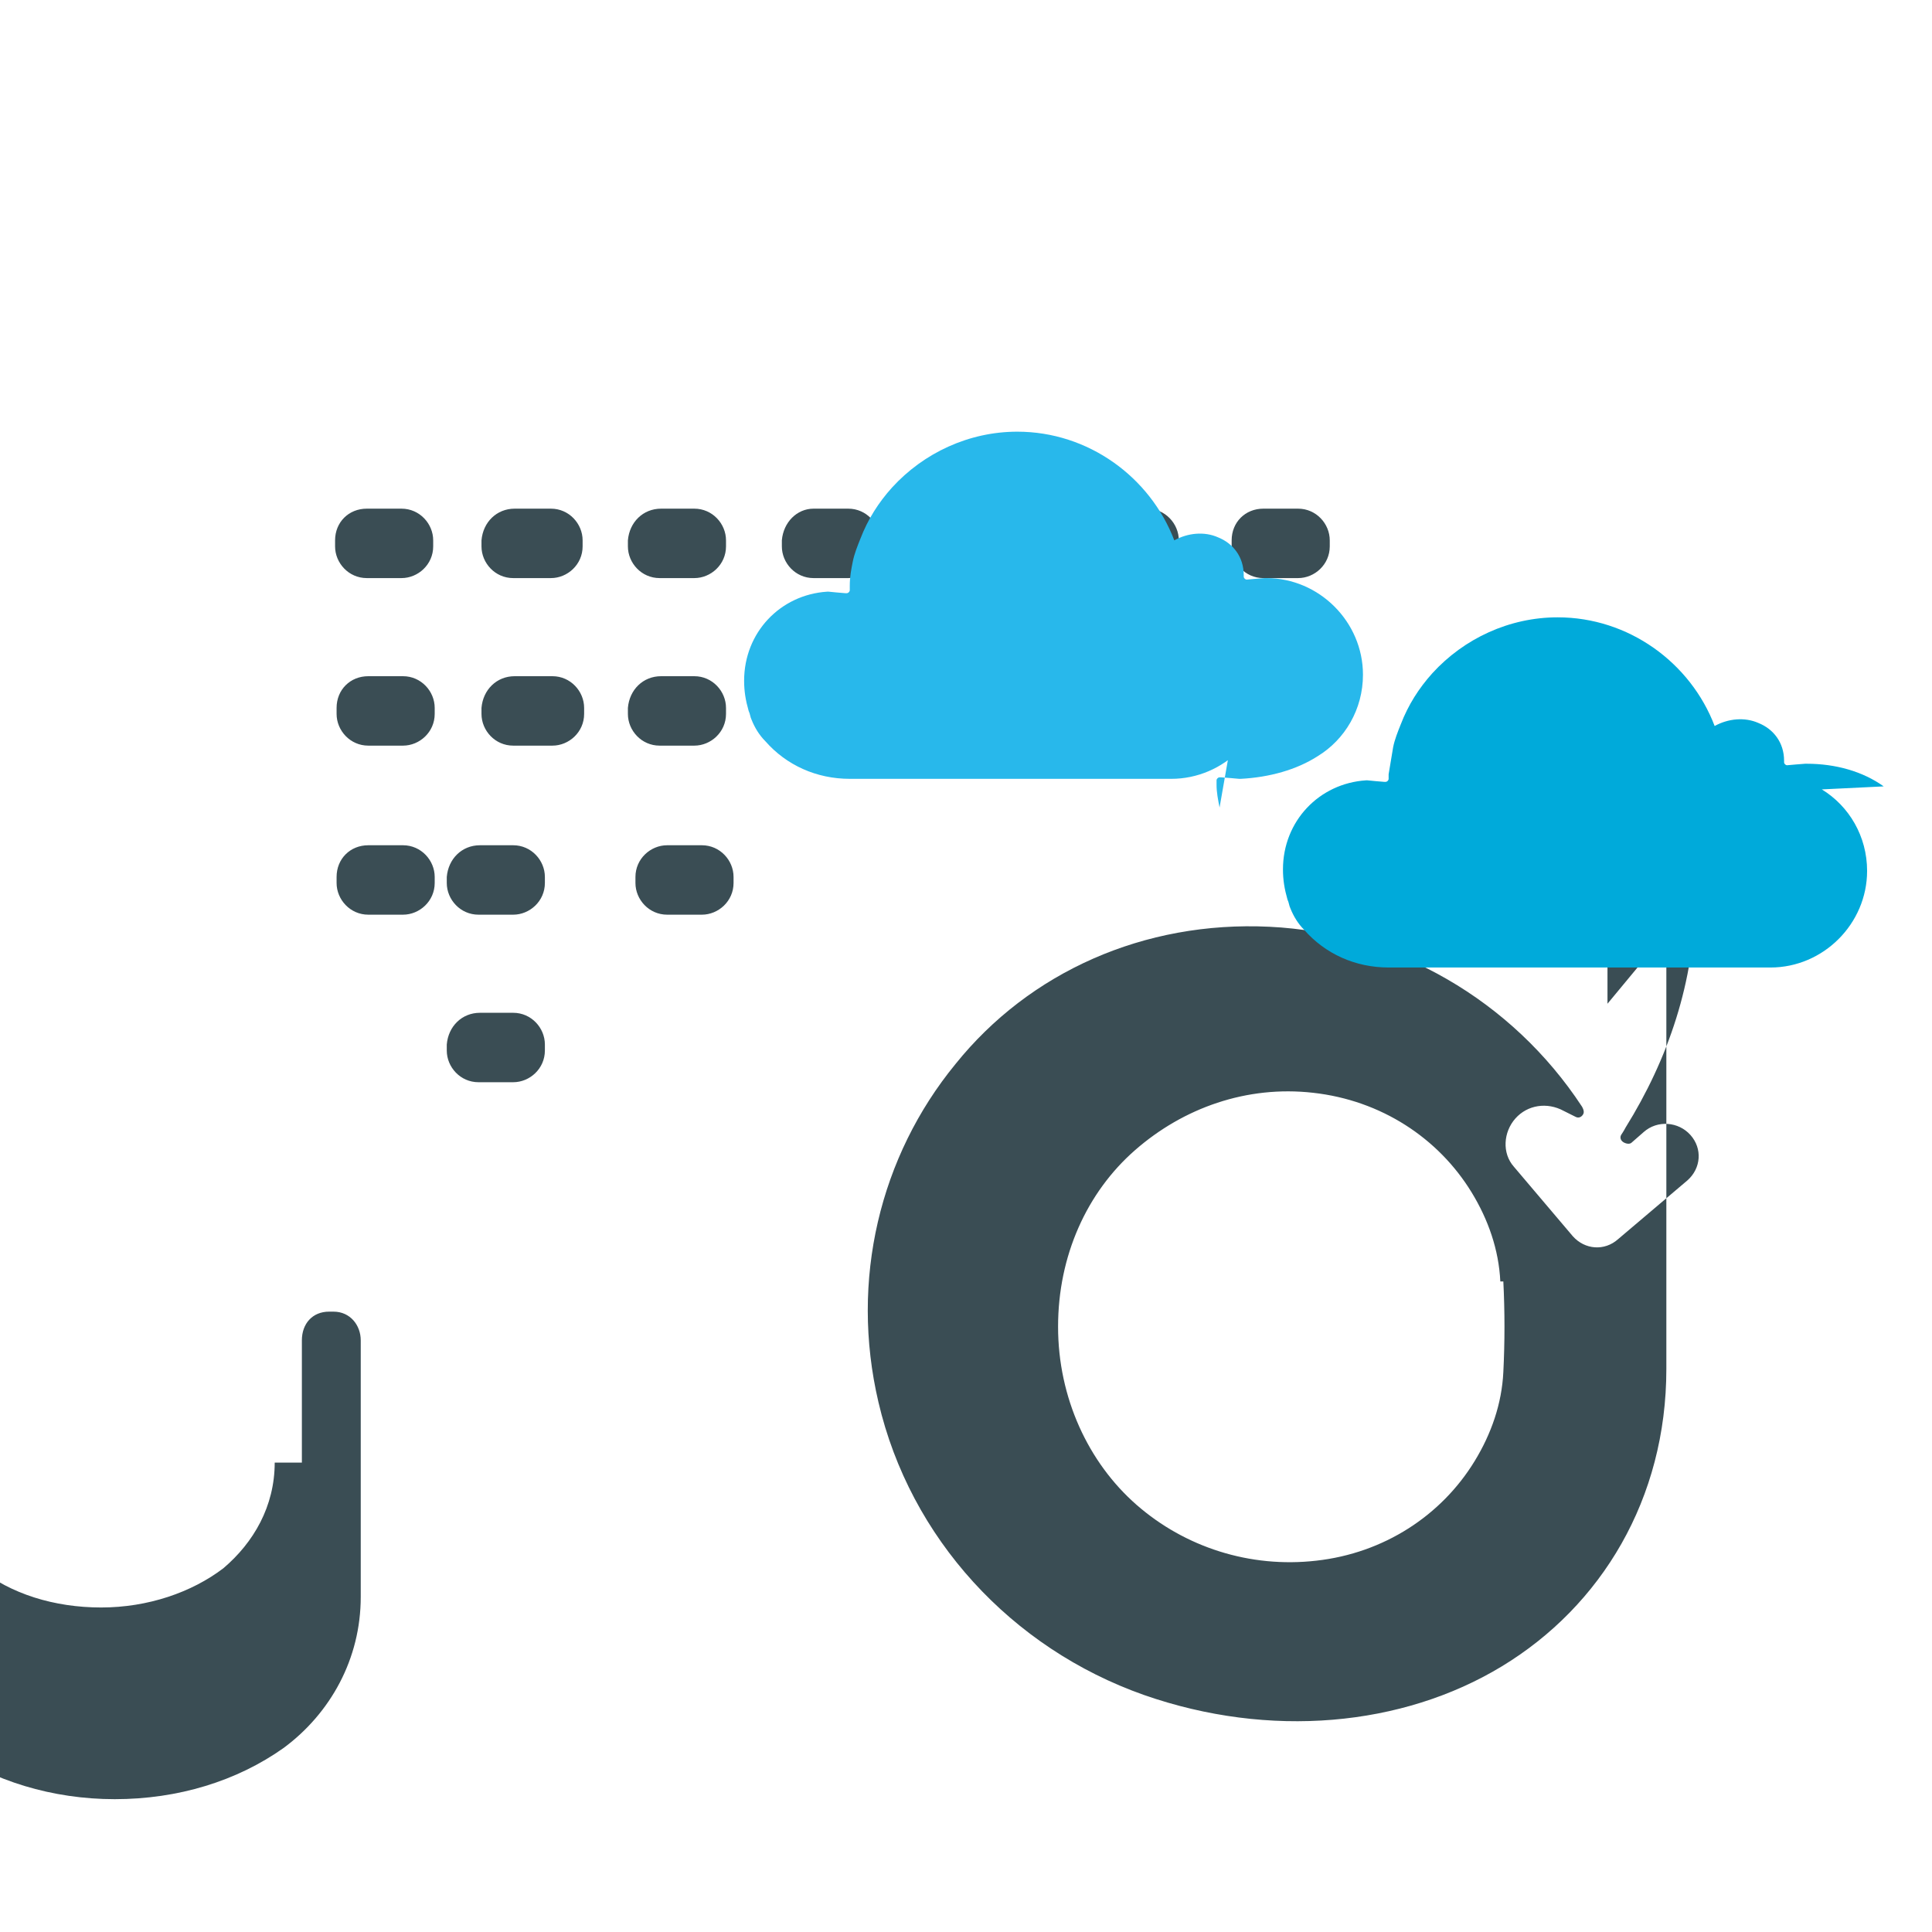 <svg xmlns="http://www.w3.org/2000/svg" viewBox="0 0 128 128">
  <path fill-rule="evenodd" clip-rule="evenodd" fill="#3A4D54" d="M20 96.9v-8.1c0-1.1.7-1.9 1.8-1.9h.3c1.1 0 1.8.9 1.8 1.9v17c0 4.1-2 7.7-5.1 10-3.1 2.2-7 3.4-11.2 3.4-4.1 0-8.1-1.2-11.2-3.4-3.1-2.2-5.1-5.9-5.1-10v-17c0-1.1.7-1.9 1.8-1.9h.3c1.1 0 1.8.9 1.8 1.9v8.1c0 2.8 1.3 5.3 3.4 7 2.1 1.7 5 2.6 8.1 2.6 3.1 0 6-1 8.1-2.6 2-1.7 3.4-4.1 3.4-7zm86.5-30.4v-9.5c0-1.1.7-1.9 1.8-1.9h.3c1.1 0 1.8.9 1.8 1.9v33.7c0 8.6-4.3 15.7-10.9 19.7-6.6 4-15.4 4.8-23.7 1.9-8.8-3.1-15.5-10.4-17.6-19.4-1.9-8.1.1-16.3 5.1-22.4 4.9-6.1 12.5-9.5 20.8-9.1 8.4.4 16.1 4.9 20.7 11.9 0 0 .2.3.1.5-.1.2-.3.3-.5.2l-.8-.4c-1.1-.6-2.4-.4-3.2.5-.8.9-.9 2.3-.1 3.2l3.9 4.6c.8.9 2.1 1 3 .2l4.6-3.9c.9-.8 1-2.1.2-3-.8-.9-2.2-1-3.1-.2l-.8.7c-.1.1-.3.1-.5 0-.2-.1-.3-.3-.2-.5 0 0 .2-.3.3-.5 2.8-4.5 4.6-9.7 4.6-15.2zm-7.1 18.4c-.1-2.1-.8-4.1-1.9-5.9-2.2-3.6-6-6.1-10.5-6.6-4.4-.5-8.6 1-11.8 3.8-3.2 2.8-5.1 7-5.1 11.7 0 4.7 2 9 5.2 11.8 3.2 2.8 7.5 4.2 11.9 3.7 4.5-.5 8.3-3 10.5-6.6 1.1-1.8 1.8-3.8 1.9-5.9.1-2 .1-4 0-6z"/>
  <path fill-rule="evenodd" clip-rule="evenodd" fill="#3A4D54" d="M73.7 33.7H76c1.2 0 2.1 1 2.1 2.1v.4c0 1.2-1 2.1-2.1 2.1h-2.3c-1.2 0-2.1-1-2.1-2.1v-.4c0-1.2 1-2.1 2.1-2.1zm-9.9 0H66c1.2 0 2.1 1 2.1 2.1v.4c0 1.2-1 2.1-2.1 2.1h-2.3c-1.2 0-2.1-1-2.1-2.1v-.4c.1-1.2 1-2.1 2.2-2.1zm-9.9 0h2.3c1.2 0 2.1 1 2.1 2.1v.4c0 1.2-1 2.1-2.1 2.1h-2.3c-1.2 0-2.1-1-2.1-2.1v-.4c.1-1.2 1-2.1 2.1-2.1zm-9.9 0H46c1.2 0 2.1 1 2.1 2.1v.4c0 1.2-1 2.1-2.1 2.1h-2.3c-1.2 0-2.1-1-2.1-2.1v-.4c.1-1.2 1-2.1 2.2-2.1zm-9.8 0h2.3c1.2 0 2.1 1 2.1 2.1v.4c0 1.2-1 2.1-2.1 2.1H34c-1.2 0-2.1-1-2.1-2.1v-.4c.1-1.2 1-2.1 2.2-2.1zm-9.9 0h2.3c1.2 0 2.1 1 2.1 2.1v.4c0 1.2-1 2.1-2.1 2.1h-2.3c-1.2 0-2.1-1-2.1-2.1v-.4c0-1.2.9-2.1 2.1-2.1zm29.7 11.1h2.3c1.2 0 2.1 1 2.1 2.1v.4c0 1.2-1 2.1-2.1 2.1h-2.3c-1.2 0-2.1-1-2.1-2.1v-.4c0-1.2 1-2.1 2.1-2.1zm-9.9 0H46c1.2 0 2.1 1 2.1 2.1v.4c0 1.2-1 2.1-2.1 2.1h-2.3c-1.2 0-2.1-1-2.1-2.1v-.4c.1-1.2 1-2.1 2.2-2.1zm-9.8 0h2.3c1.2 0 2.1 1 2.1 2.1v.4c0 1.2-1 2.1-2.1 2.1H34c-1.2 0-2.1-1-2.1-2.1v-.4c.1-1.2 1-2.1 2.2-2.1zm-9.9 0h2.3c1.2 0 2.1 1 2.1 2.1v.4c0 1.2-1 2.1-2.1 2.1h-2.3c-1.2 0-2.1-1-2.1-2.1v-.4c0-1.2.9-2.1 2.1-2.1zm19.8 11.2h2.3c1.2 0 2.1 1 2.1 2.1v.4c0 1.2-1 2.1-2.1 2.1h-2.3c-1.2 0-2.1-1-2.1-2.1v-.4c0-1.2 1-2.1 2.1-2.1zm-9.9 0H34c1.2 0 2.1 1 2.1 2.1v.4c0 1.2-1 2.1-2.1 2.1h-2.3c-1.2 0-2.1-1-2.1-2.1v-.4c.1-1.2 1-2.1 2.2-2.1zm-9.9 0h2.3c1.2 0 2.1 1 2.1 2.1v.4c0 1.2-1 2.1-2.1 2.1h-2.3c-1.2 0-2.1-1-2.1-2.1v-.4c0-1.2.9-2.1 2.1-2.1zm9.9 11.1H34c1.2 0 2.1 1 2.1 2.1v.4c0 1.2-1 2.1-2.1 2.1h-2.3c-1.2 0-2.1-1-2.1-2.1v-.4c.1-1.2 1-2.1 2.2-2.1zm49.4-33.4h2.3c1.2 0 2.1 1 2.1 2.1v.4c0 1.2-1 2.1-2.1 2.1h-2.3c-1.2 0-2.1-1-2.1-2.1v-.4c0-1.2.9-2.1 2.1-2.1z"/>
  <path fill="#00AADA" d="M124.8 52.1c-1.4-1-3.2-1.5-5.1-1.5h-.1c-.1 0-1.2.1-1.2.1-.1 0-.2-.1-.2-.2v-.1c0-1.2-.7-2.1-1.7-2.5-.9-.4-2-.3-2.9.2-1.6-4.2-5.7-7.2-10.4-7.2-3.2 0-6.2 1.4-8.3 3.7-.9 1-1.6 2.1-2.1 3.4-.2.5-.4 1-.5 1.5-.1.6-.2 1.2-.3 1.8v.3c0 .1-.1.2-.2.2h-.1c-.1 0-1.1-.1-1.1-.1h-.1c-3.1.2-5.5 2.7-5.5 5.9 0 .7.1 1.3.3 2 .1.2.1.4.2.6.2.5.5 1 .9 1.4 1.4 1.6 3.4 2.5 5.6 2.5h25.3c3.5 0 6.4-2.9 6.4-6.4 0-2.3-1.2-4.3-3-5.4z"/>
  <path fill="#28B8EB" d="M80.8 53.5c-.1-.5-.2-1-.2-1.5v-.3c0-.1.1-.2.2-.2h.1c.1 0 1.2.1 1.2.1h.1c1.9-.1 3.7-.6 5.1-1.5 1.8-1.1 3-3.1 3-5.4 0-3.5-2.9-6.4-6.4-6.4h-.1c-.1 0-1.2.1-1.2.1-.1 0-.2-.1-.2-.2v-.1c0-1.2-.7-2.1-1.7-2.5-.9-.4-2-.3-2.9.2-1.6-4.2-5.7-7.2-10.4-7.2-3.2 0-6.2 1.4-8.3 3.7-.9 1-1.6 2.1-2.1 3.4-.2.5-.4 1-.5 1.5-.1.5-.2 1-.2 1.6v.3c0 .1-.1.2-.2.2h-.1c-.1 0-1.1-.1-1.1-.1h-.1c-3.1.2-5.5 2.7-5.5 5.9 0 .7.1 1.3.3 2 .1.2.1.4.2.6.2.5.5 1 .9 1.4 1.4 1.6 3.4 2.5 5.6 2.5h21.3c3.5 0 6.4-2.9 6.4-6.4-.2-1.3-.5-2.6-1.1-3.7z"/>
</svg>
